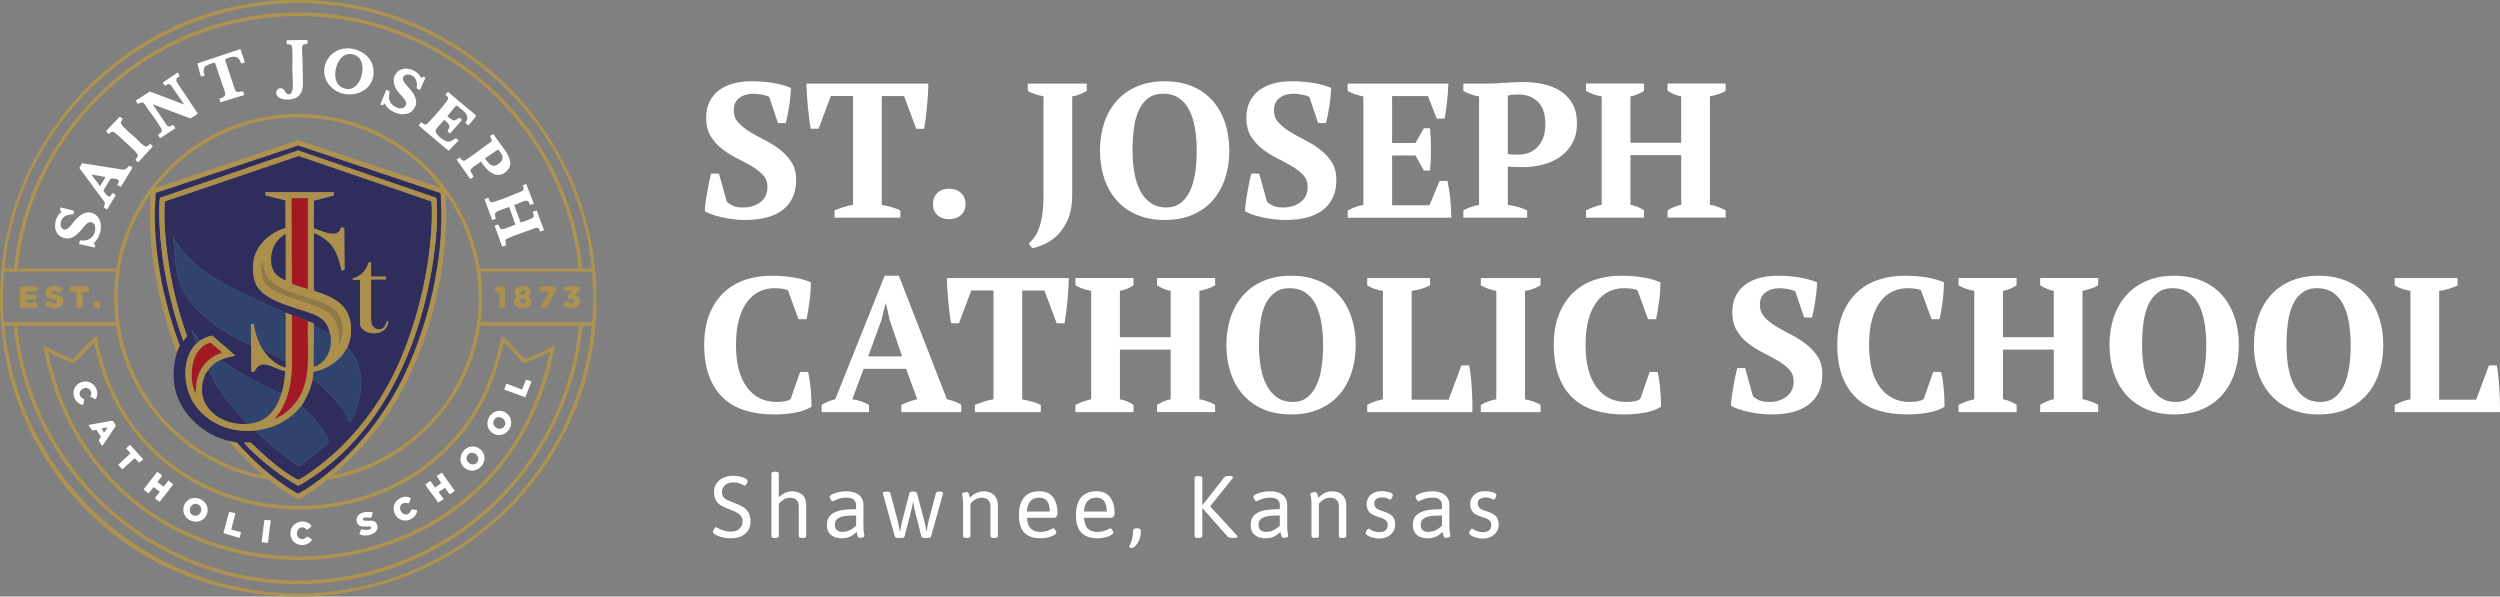 <?xml version="1.0" encoding="UTF-8"?> <svg xmlns="http://www.w3.org/2000/svg" id="Layer_2" viewBox="0 0 967.1 230.76"><rect x="0" y="0" width="967.1" height="230.76" fill="#808080" stroke="none"/><defs><style>.cls-1{fill:#2f436d;}.cls-2{fill:#ae924f;}.cls-3{fill:#ac8f4b;}.cls-4{fill:#fff;}.cls-5{fill:#2f2d5b;}.cls-6{fill:#917944;}.cls-7{fill:#a41824;}</style></defs><g id="Layer_1-2"><path class="cls-4" d="M279.05,207.76c-1.16-.32-2.03-.7-2.62-1.16-.43-.32-.65-.6-.65-.85,0-.27.15-.65.46-1.12s.55-.71.73-.71c.09,0,.33.11.71.34.7.39,1.46.71,2.26.99s1.76.41,2.87.41c1.31,0,2.38-.37,3.21-1.1.83-.74,1.24-1.71,1.24-2.91,0-.84-.23-1.54-.68-2.09-.45-.56-1-1-1.65-1.33-.65-.33-1.58-.73-2.8-1.21-1.32-.52-2.36-1-3.13-1.43s-1.43-1.07-1.97-1.92c-.54-.85-.82-1.97-.82-3.35,0-1.22.31-2.31.93-3.26.62-.95,1.51-1.69,2.65-2.23,1.14-.53,2.46-.8,3.96-.8.77,0,1.63.11,2.58.32.95.22,1.69.5,2.21.87.45.27.68.57.68.88,0,.25-.14.61-.42,1.09-.28.48-.5.71-.66.71-.11,0-.28-.06-.49-.17-.22-.11-.36-.19-.42-.24-1.13-.59-2.31-.88-3.54-.88-1.31,0-2.38.34-3.18,1.02-.8.68-1.21,1.62-1.21,2.82,0,.77.2,1.39.59,1.87s.85.83,1.36,1.07c.51.24,1.4.61,2.67,1.1,1.36.52,2.47,1.03,3.33,1.51.86.49,1.59,1.19,2.19,2.11s.9,2.09.9,3.52c0,2.04-.68,3.65-2.04,4.83-1.36,1.18-3.2,1.77-5.51,1.77-1.36,0-2.62-.16-3.77-.48Z"></path><path class="cls-4" d="M298.4,207.35v-24.14c0-.5.45-.75,1.36-.75h.14c.91,0,1.36.25,1.36.75v9.18c.68-.68,1.47-1.24,2.36-1.68.9-.44,1.84-.66,2.84-.66,1.43,0,2.69.4,3.77,1.21s1.63,2.24,1.63,4.3v11.8c0,.5-.45.75-1.36.75h-.14c-.91,0-1.36-.25-1.36-.75v-11.53c0-1.02-.29-1.82-.88-2.41-.59-.59-1.45-.88-2.58-.88-.75,0-1.44.18-2.07.53-.63.35-1.16.74-1.58,1.16-.42.42-.63.65-.63.7v12.44c0,.5-.45.75-1.36.75h-.14c-.91,0-1.36-.25-1.36-.75Z"></path><path class="cls-4" d="M321.48,206.94c-1.07-.86-1.6-2.13-1.6-3.81,0-1.79.54-3.13,1.61-4.03,1.08-.9,2.4-1.47,3.96-1.73,1.56-.26,3.47-.4,5.71-.42v-1.6c0-.84-.29-1.52-.88-2.06-.59-.53-1.54-.8-2.86-.8-1,0-1.87.12-2.62.36-.75.24-1.37.48-1.87.71-.5.24-.77.36-.82.36-.23,0-.48-.23-.77-.68-.28-.45-.42-.79-.42-1.02,0-.29.3-.61.9-.95.6-.34,1.4-.63,2.4-.87,1-.24,2.03-.36,3.09-.36,2.11,0,3.75.47,4.93,1.41,1.18.94,1.77,2.25,1.77,3.93v7.62c0,1.5.07,2.57.2,3.21s.2,1,.2,1.07c0,.27-.22.47-.65.6s-.83.19-1.19.19c-.32,0-.55-.18-.7-.53-.15-.35-.26-.72-.34-1.1-.08-.39-.13-.63-.15-.75-1.54,1.7-3.45,2.55-5.71,2.55-1.75,0-3.15-.43-4.22-1.29ZM328.71,205.14c.8-.41,1.63-.99,2.47-1.73v-4.01c-1.7.02-3.09.09-4.17.2-1.08.11-2.02.43-2.84.95-.82.52-1.22,1.33-1.22,2.41,0,.91.24,1.6.73,2.07.49.48,1.21.71,2.16.71,1.11,0,2.07-.2,2.87-.61Z"></path><path class="cls-4" d="M346.17,207.56l-4.49-16.12c-.11-.34-.17-.57-.17-.68,0-.39.52-.58,1.56-.58.82,0,1.27.18,1.36.54l2.86,10.88c.07.2.15.55.24,1.04.09.49.16.86.2,1.1l.34,1.77h.14c.36-2.02.62-3.33.78-3.94l2.82-10.81c.09-.39.53-.58,1.33-.58h.24c.79,0,1.23.19,1.33.58l2.86,10.81c.25,1,.44,1.86.56,2.6.12.74.21,1.21.25,1.41h.07l.24-1.43c.25-1.29.42-2.13.51-2.52l2.86-10.91c.09-.36.55-.54,1.39-.54.91,0,1.36.19,1.36.58,0,.11-.03.27-.1.48l-4.56,16.32c-.09.36-.54.54-1.36.54h-1.02c-.79,0-1.24-.18-1.33-.54l-2.72-10.78c-.09-.29-.2-.9-.34-1.8l-.14-.88h-.07l-.14.82c-.14.93-.25,1.54-.34,1.84l-2.79,10.81c-.09.36-.54.54-1.36.54h-1.02c-.82,0-1.27-.18-1.36-.54Z"></path><path class="cls-4" d="M372.55,207.35v-11.93c0-1.5-.07-2.57-.2-3.21-.14-.65-.2-1-.2-1.07,0-.27.21-.47.65-.6.43-.12.83-.19,1.19-.19.32,0,.55.17.7.49.15.33.26.67.34,1.04.08.36.13.6.15.71.73-.79,1.55-1.42,2.48-1.87.93-.45,1.87-.68,2.82-.68,1.72,0,3.08.49,4.06,1.46s1.48,2.32,1.48,4.05v11.8c0,.5-.45.75-1.36.75h-.14c-.91,0-1.36-.25-1.36-.75v-11.53c0-1.04-.3-1.85-.9-2.43-.6-.58-1.46-.87-2.57-.87-.77,0-1.54.22-2.29.65-.76.43-1.42,1.01-1.99,1.73v12.44c0,.5-.45.75-1.36.75h-.14c-.91,0-1.36-.25-1.36-.75Z"></path><path class="cls-4" d="M396.21,206.03c-1.36-1.47-2.04-3.73-2.04-6.77s.67-5.3,2.01-6.87,3.31-2.35,5.92-2.35c2.31,0,4.06.75,5.24,2.26,1.18,1.51,1.77,3.71,1.77,6.61,0,.2-.14.49-.41.85-.27.36-.51.54-.71.54h-10.74c.14,1.88.62,3.26,1.46,4.15.84.88,2.1,1.33,3.77,1.33.95,0,1.77-.12,2.46-.36.69-.24,1.26-.48,1.72-.71.45-.24.71-.36.78-.36.23,0,.48.23.77.68.28.45.42.79.42,1.02,0,.27-.28.58-.85.94-.57.35-1.32.65-2.26.88-.94.24-1.94.36-3.01.36-2.83,0-4.93-.74-6.29-2.21ZM406.08,197.87c0-3.58-1.36-5.37-4.08-5.37-2.92,0-4.51,1.79-4.76,5.37h8.84Z"></path><path class="cls-4" d="M418.28,206.03c-1.36-1.47-2.04-3.73-2.04-6.77s.67-5.3,2.01-6.87,3.31-2.35,5.92-2.35c2.31,0,4.06.75,5.24,2.26,1.18,1.51,1.77,3.71,1.77,6.61,0,.2-.14.49-.41.85-.27.36-.51.54-.71.54h-10.74c.14,1.88.62,3.26,1.46,4.15.84.88,2.1,1.33,3.77,1.33.95,0,1.77-.12,2.46-.36.69-.24,1.26-.48,1.72-.71.45-.24.71-.36.78-.36.23,0,.48.23.77.68.28.45.42.79.42,1.02,0,.27-.28.58-.85.94-.57.35-1.32.65-2.26.88-.94.24-1.94.36-3.01.36-2.83,0-4.93-.74-6.29-2.21ZM428.14,197.87c0-3.58-1.36-5.37-4.08-5.37-2.92,0-4.51,1.79-4.76,5.37h8.84Z"></path><path class="cls-4" d="M437.15,211.86c-.2-.08-.31-.21-.31-.39,0-.14.1-.41.31-.82.77-1.54,1.16-3.28,1.16-5.2,0-.34.11-.61.34-.8.23-.19.57-.29,1.02-.29h.31c.43,0,.76.08,1,.25.24.17.36.4.36.7,0,1.27-.2,2.41-.61,3.42-.41,1.01-.89,1.8-1.45,2.38-.56.58-1.04.87-1.45.87-.25,0-.48-.04-.68-.12Z"></path><path class="cls-4" d="M462.11,207.35v-22.44c0-.5.45-.75,1.36-.75h.27c.91,0,1.36.25,1.36.75v10.4h.14l8.36-10.68c.25-.32.86-.48,1.84-.48h.34c.39,0,.68.04.88.12.2.08.31.19.31.32,0,.2-.11.43-.34.68l-8.5,10.61,10.3,11.19c.2.23.31.41.31.54,0,.18-.11.31-.34.37-.23.07-.61.1-1.16.1h-.41c-.5,0-.89-.02-1.17-.07-.28-.04-.52-.17-.7-.37l-9.72-10.95h-.14v10.64c0,.5-.45.75-1.36.75h-.27c-.91,0-1.36-.25-1.36-.75Z"></path><path class="cls-4" d="M485.4,206.94c-1.07-.86-1.6-2.13-1.6-3.81,0-1.79.54-3.13,1.62-4.03,1.08-.9,2.4-1.47,3.96-1.73,1.56-.26,3.47-.4,5.71-.42v-1.6c0-.84-.29-1.52-.88-2.06-.59-.53-1.54-.8-2.86-.8-1,0-1.87.12-2.62.36-.75.24-1.37.48-1.87.71-.5.24-.77.36-.82.36-.23,0-.48-.23-.76-.68-.28-.45-.42-.79-.42-1.02,0-.29.3-.61.9-.95.6-.34,1.4-.63,2.4-.87,1-.24,2.03-.36,3.09-.36,2.11,0,3.75.47,4.93,1.41,1.18.94,1.77,2.25,1.77,3.93v7.62c0,1.5.07,2.57.2,3.21.14.65.2,1,.2,1.07,0,.27-.21.47-.65.6s-.83.19-1.19.19c-.32,0-.55-.18-.7-.53-.15-.35-.26-.72-.34-1.1-.08-.39-.13-.63-.15-.75-1.54,1.7-3.45,2.55-5.71,2.55-1.75,0-3.15-.43-4.22-1.29ZM492.62,205.14c.8-.41,1.63-.99,2.46-1.73v-4.01c-1.7.02-3.09.09-4.17.2-1.08.11-2.02.43-2.84.95-.82.52-1.22,1.33-1.22,2.41,0,.91.24,1.6.73,2.07.49.48,1.21.71,2.16.71,1.11,0,2.07-.2,2.87-.61Z"></path><path class="cls-4" d="M507.33,207.35v-11.93c0-1.5-.07-2.57-.2-3.21s-.2-1-.2-1.07c0-.27.21-.47.65-.6.43-.12.83-.19,1.19-.19.32,0,.55.17.7.49.15.33.26.67.34,1.04.08.36.13.6.15.71.72-.79,1.55-1.42,2.48-1.87.93-.45,1.87-.68,2.82-.68,1.72,0,3.08.49,4.06,1.46.99.97,1.48,2.32,1.48,4.05v11.8c0,.5-.45.75-1.36.75h-.14c-.91,0-1.36-.25-1.36-.75v-11.53c0-1.04-.3-1.85-.9-2.43-.6-.58-1.46-.87-2.57-.87-.77,0-1.54.22-2.29.65-.76.43-1.42,1.01-1.99,1.73v12.44c0,.5-.45.75-1.36.75h-.14c-.91,0-1.36-.25-1.36-.75Z"></path><path class="cls-4" d="M530.97,207.98c-.83-.24-1.48-.53-1.97-.87-.49-.34-.73-.65-.73-.92,0-.23.14-.57.43-1.02.28-.45.54-.68.76-.68.04,0,.26.12.65.37.39.25.87.48,1.45.68s1.22.31,1.92.31c2.22,0,3.33-.92,3.33-2.75,0-.77-.25-1.38-.75-1.84-.5-.45-1.38-.86-2.65-1.22-1.79-.52-3.03-1.17-3.71-1.95-.68-.78-1.02-1.83-1.02-3.15,0-.95.24-1.8.73-2.55.49-.75,1.16-1.33,2.01-1.75.85-.42,1.82-.63,2.91-.63,1.16,0,2.19.15,3.11.44.92.29,1.38.63,1.38,1.02,0,.29-.13.67-.39,1.14-.26.46-.49.7-.7.7-.07-.02-.37-.18-.9-.46-.53-.28-1.26-.42-2.19-.42-.86,0-1.58.19-2.16.58-.58.39-.87.91-.87,1.56,0,.77.2,1.38.61,1.84.41.45,1.09.83,2.04,1.12,1.45.45,2.56.9,3.31,1.34.76.44,1.3.99,1.63,1.63.33.65.49,1.49.49,2.53s-.27,1.9-.8,2.7c-.53.8-1.26,1.44-2.18,1.9s-1.93.7-3.04.7c-.97,0-1.88-.12-2.7-.36Z"></path><path class="cls-4" d="M548.13,206.94c-1.07-.86-1.6-2.13-1.6-3.81,0-1.79.54-3.13,1.62-4.03,1.08-.9,2.4-1.47,3.96-1.73,1.56-.26,3.47-.4,5.71-.42v-1.6c0-.84-.29-1.52-.88-2.06-.59-.53-1.54-.8-2.86-.8-1,0-1.87.12-2.62.36-.75.24-1.37.48-1.87.71-.5.24-.77.36-.82.36-.23,0-.48-.23-.76-.68-.28-.45-.42-.79-.42-1.02,0-.29.3-.61.9-.95.6-.34,1.4-.63,2.4-.87,1-.24,2.03-.36,3.09-.36,2.11,0,3.75.47,4.93,1.41,1.18.94,1.77,2.25,1.77,3.93v7.62c0,1.5.07,2.57.2,3.21.14.65.2,1,.2,1.07,0,.27-.21.47-.65.6s-.83.19-1.19.19c-.32,0-.55-.18-.7-.53-.15-.35-.26-.72-.34-1.1-.08-.39-.13-.63-.15-.75-1.54,1.7-3.45,2.55-5.71,2.55-1.75,0-3.15-.43-4.22-1.29ZM555.35,205.14c.8-.41,1.63-.99,2.46-1.73v-4.01c-1.7.02-3.09.09-4.17.2-1.08.11-2.02.43-2.84.95-.82.52-1.22,1.33-1.22,2.41,0,.91.24,1.6.73,2.07.49.48,1.21.71,2.16.71,1.11,0,2.07-.2,2.87-.61Z"></path><path class="cls-4" d="M571.02,207.98c-.83-.24-1.48-.53-1.97-.87-.49-.34-.73-.65-.73-.92,0-.23.14-.57.43-1.02.28-.45.54-.68.76-.68.04,0,.26.12.65.37.39.25.87.48,1.45.68s1.22.31,1.92.31c2.22,0,3.33-.92,3.33-2.75,0-.77-.25-1.38-.75-1.84-.5-.45-1.38-.86-2.65-1.22-1.79-.52-3.03-1.17-3.71-1.95-.68-.78-1.02-1.83-1.02-3.15,0-.95.24-1.8.73-2.55.49-.75,1.16-1.33,2.01-1.75.85-.42,1.82-.63,2.91-.63,1.16,0,2.19.15,3.11.44.92.29,1.38.63,1.38,1.02,0,.29-.13.67-.39,1.14-.26.46-.49.7-.7.7-.07-.02-.37-.18-.9-.46-.53-.28-1.26-.42-2.19-.42-.86,0-1.58.19-2.16.58-.58.39-.87.91-.87,1.56,0,.77.2,1.38.61,1.84.41.45,1.09.83,2.04,1.12,1.45.45,2.56.9,3.31,1.34.76.44,1.3.99,1.63,1.63.33.65.49,1.49.49,2.53s-.27,1.9-.8,2.7c-.53.8-1.26,1.44-2.18,1.9s-1.93.7-3.04.7c-.97,0-1.88-.12-2.7-.36Z"></path><path class="cls-4" d="M281.17,78.05c.54.54,1.31,1.05,2.3,1.52.99.47,2.3.7,3.93.7,2.72,0,4.98-.7,6.78-2.11,1.8-1.41,2.71-3.37,2.71-5.89,0-1.83-.58-3.36-1.74-4.59-1.16-1.23-2.63-2.37-4.41-3.41-1.78-1.04-3.68-2.06-5.71-3.08-2.03-1.01-3.93-2.21-5.71-3.59-1.78-1.38-3.25-3.03-4.41-4.93-1.16-1.9-1.74-4.26-1.74-7.08,0-2.42.45-4.52,1.33-6.3.89-1.78,2.11-3.25,3.67-4.41,1.56-1.16,3.4-2.02,5.52-2.59,2.12-.57,4.42-.85,6.89-.85,3.01,0,5.82.21,8.41.63,2.59.42,4.93,1.07,7,1.96-.05.99-.14,2.12-.26,3.41-.12,1.29-.29,2.56-.48,3.82-.2,1.26-.41,2.45-.63,3.56-.22,1.11-.43,2.04-.63,2.78h-3.04l-3.42-10.15c-.59-.3-1.48-.57-2.64-.81-1.17-.25-2.37-.37-3.61-.37-2.08,0-3.85.54-5.28,1.63-1.44,1.09-2.16,2.67-2.16,4.74,0,1.88.59,3.47,1.78,4.78,1.19,1.31,2.68,2.51,4.46,3.59,1.78,1.09,3.73,2.16,5.83,3.22,2.11,1.06,4.05,2.29,5.83,3.67,1.78,1.38,3.27,3,4.46,4.85s1.78,4.14,1.78,6.85c0,4.94-1.67,8.76-5,11.45-3.33,2.69-8.24,4.04-14.71,4.04-1.58,0-3.17-.1-4.78-.3-1.61-.2-3.12-.47-4.56-.81-1.43-.35-2.71-.72-3.82-1.11-1.11-.39-1.94-.81-2.48-1.26.05-1.14.17-2.36.37-3.67.2-1.31.41-2.62.63-3.93.22-1.31.46-2.56.7-3.74.25-1.19.49-2.22.74-3.11h3.04l3.04,10.89Z"></path><path class="cls-4" d="M348.3,84.2h-25.49v-2.82c.99-.4,2.11-.8,3.37-1.22,1.26-.42,2.53-.73,3.82-.93v-42.09h-8.6l-4.74,12.67h-3.04c-.2-.99-.4-2.25-.59-3.78-.2-1.53-.37-3.11-.52-4.74s-.27-3.25-.37-4.85c-.1-1.6-.15-2.98-.15-4.11h47.13c0,1.19-.05,2.57-.15,4.15-.1,1.58-.22,3.19-.37,4.82s-.32,3.2-.52,4.71c-.2,1.51-.4,2.78-.59,3.82h-3.04l-4.74-12.67h-8.6v42.09c1.28.25,2.56.54,3.82.89,1.26.35,2.38.77,3.37,1.26v2.82Z"></path><path class="cls-4" d="M360.9,78.94c0-1.78.57-3.21,1.71-4.3,1.14-1.09,2.64-1.63,4.52-1.63s3.41.54,4.6,1.63c1.19,1.09,1.78,2.52,1.78,4.3s-.59,3.2-1.78,4.26c-1.19,1.06-2.72,1.59-4.6,1.59s-3.38-.53-4.52-1.59c-1.14-1.06-1.71-2.48-1.71-4.26Z"></path><path class="cls-4" d="M397.58,32.33h22.82v2.82c-.79.49-1.68.94-2.67,1.33-.99.4-1.98.67-2.96.81v37.94c0,4.05-.61,7.37-1.81,9.97-1.21,2.59-2.64,4.64-4.3,6.15-1.66,1.51-3.35,2.61-5.08,3.3-1.73.69-3.14,1.16-4.22,1.41l-1.41-1.93c.74-.59,1.46-1.35,2.15-2.26.69-.92,1.3-2.09,1.82-3.52.52-1.43.94-3.17,1.26-5.22.32-2.05.48-4.53.48-7.45v-38.39c-1.09-.25-2.16-.53-3.22-.85-1.06-.32-2.01-.75-2.85-1.3v-2.82Z"></path><path class="cls-4" d="M425.52,58.26c0-3.85.54-7.42,1.63-10.71,1.09-3.29,2.69-6.12,4.82-8.52,2.12-2.4,4.74-4.26,7.86-5.59,3.11-1.33,6.69-2,10.74-2s7.63.67,10.75,2c3.11,1.33,5.72,3.2,7.82,5.59,2.1,2.4,3.69,5.24,4.78,8.52,1.09,3.29,1.63,6.85,1.63,10.71s-.54,7.42-1.63,10.71c-1.09,3.29-2.68,6.13-4.78,8.52-2.1,2.4-4.71,4.26-7.82,5.6-3.11,1.33-6.7,2-10.75,2s-7.63-.67-10.74-2c-3.11-1.33-5.73-3.2-7.86-5.6-2.12-2.4-3.73-5.24-4.82-8.52-1.09-3.29-1.63-6.85-1.63-10.71ZM438.11,58.26c0,3.16.25,6.09.74,8.78.49,2.69,1.27,5.01,2.33,6.97,1.06,1.95,2.42,3.48,4.08,4.59,1.65,1.11,3.64,1.67,5.97,1.67,2.12,0,3.93-.56,5.41-1.67,1.48-1.11,2.69-2.64,3.63-4.59.94-1.95,1.62-4.27,2.04-6.97.42-2.69.63-5.62.63-8.78s-.24-6.09-.7-8.78c-.47-2.69-1.21-5.01-2.22-6.97-1.01-1.95-2.35-3.48-4-4.59-1.66-1.11-3.67-1.67-6.04-1.67s-4.18.56-5.71,1.67c-1.53,1.11-2.75,2.64-3.67,4.59-.91,1.95-1.56,4.27-1.93,6.97-.37,2.69-.56,5.62-.56,8.78Z"></path><path class="cls-4" d="M490.14,78.05c.54.54,1.31,1.05,2.3,1.52.99.47,2.3.7,3.93.7,2.72,0,4.98-.7,6.78-2.11,1.8-1.41,2.71-3.37,2.71-5.89,0-1.83-.58-3.36-1.74-4.59-1.16-1.23-2.63-2.37-4.41-3.41-1.78-1.04-3.68-2.06-5.71-3.08-2.03-1.01-3.93-2.21-5.71-3.59-1.78-1.38-3.25-3.03-4.41-4.93-1.16-1.9-1.74-4.26-1.74-7.08,0-2.42.45-4.52,1.33-6.3s2.11-3.25,3.67-4.41c1.56-1.16,3.4-2.02,5.52-2.59,2.12-.57,4.42-.85,6.89-.85,3.01,0,5.82.21,8.41.63,2.59.42,4.93,1.07,7,1.96-.05.99-.14,2.12-.26,3.41-.12,1.29-.29,2.56-.48,3.82-.2,1.26-.41,2.45-.63,3.56-.22,1.11-.43,2.04-.63,2.78h-3.04l-3.42-10.15c-.6-.3-1.48-.57-2.64-.81-1.17-.25-2.37-.37-3.61-.37-2.08,0-3.85.54-5.28,1.63-1.44,1.09-2.16,2.67-2.16,4.74,0,1.88.59,3.47,1.78,4.78,1.19,1.31,2.68,2.51,4.46,3.59,1.79,1.09,3.73,2.16,5.84,3.22,2.11,1.06,4.05,2.29,5.83,3.67,1.79,1.38,3.27,3,4.46,4.85s1.78,4.14,1.78,6.85c0,4.94-1.67,8.76-5,11.45-3.33,2.69-8.24,4.04-14.71,4.04-1.58,0-3.17-.1-4.78-.3-1.61-.2-3.12-.47-4.56-.81-1.43-.35-2.7-.72-3.82-1.11-1.11-.39-1.94-.81-2.48-1.26.05-1.14.17-2.36.37-3.67.2-1.31.41-2.62.63-3.93.22-1.31.46-2.56.7-3.74.25-1.19.49-2.22.74-3.11h3.04l3.04,10.89Z"></path><path class="cls-4" d="M560.31,32.33c-.1,2.22-.27,4.52-.52,6.89-.25,2.37-.57,4.59-.96,6.67h-3.04l-3.41-8.74h-13.86v18.16h9.04l3.26-5.71h2.37c.25,2.42.37,5.11.37,8.08s-.12,5.73-.37,8.3h-2.37l-3.26-5.85h-9.04v19.27h14.45l3.93-9.41h3.04c.2.94.39,2,.59,3.19.2,1.19.36,2.41.48,3.67.12,1.26.22,2.53.3,3.82.07,1.29.11,2.47.11,3.56h-40.09v-2.82c.84-.44,1.78-.86,2.82-1.26,1.04-.4,2.12-.69,3.26-.89v-41.94c-.99-.2-2.04-.48-3.15-.85-1.11-.37-2.09-.8-2.93-1.3v-2.82h38.98Z"></path><path class="cls-4" d="M583.28,79.23c1.33.2,2.65.48,3.96.85,1.31.37,2.48.8,3.52,1.3v2.82h-24.68v-2.82c.94-.54,1.94-.99,3-1.33,1.06-.34,2.09-.62,3.08-.81v-41.94c-1.14-.2-2.22-.48-3.26-.85-1.04-.37-1.98-.8-2.82-1.3v-2.82h9.34c1.98,0,4.24-.1,6.78-.3,2.54-.2,4.88-.3,7-.3,2.62,0,5.17.26,7.67.78,2.49.52,4.72,1.4,6.67,2.63,1.95,1.24,3.52,2.88,4.71,4.93,1.19,2.05,1.78,4.61,1.78,7.67s-.58,5.44-1.74,7.56c-1.16,2.12-2.71,3.88-4.63,5.26-1.93,1.38-4.15,2.41-6.67,3.08-2.52.67-5.11,1-7.78,1h-1.19c-.54,0-1.12-.01-1.74-.04-.62-.02-1.21-.05-1.78-.07-.57-.02-.98-.06-1.22-.11v14.82ZM587.28,36.55c-.99,0-1.77.04-2.33.11-.57.07-1.12.19-1.67.33v22.53c.44.15,1.11.23,2,.26.89.03,1.61.04,2.15.04,1.33,0,2.62-.22,3.85-.67,1.23-.44,2.33-1.14,3.3-2.08.96-.94,1.74-2.15,2.33-3.63s.89-3.26.89-5.34c0-3.95-.96-6.87-2.89-8.74-1.93-1.88-4.47-2.82-7.63-2.82Z"></path><path class="cls-4" d="M635.97,84.2h-22.45v-2.82c.84-.44,1.81-.86,2.93-1.26,1.11-.4,2.16-.69,3.15-.89v-41.94c-1.19-.2-2.32-.49-3.41-.89-1.09-.39-1.98-.81-2.67-1.26v-2.82h22.45v2.82c-.74.49-1.57.94-2.48,1.33-.92.4-1.84.67-2.78.81v17.93h19.64v-17.93c-1.09-.2-2.06-.49-2.93-.89-.87-.39-1.64-.81-2.33-1.26v-2.82h22.45v2.82c-.84.54-1.8.99-2.89,1.33-1.09.35-2.15.62-3.19.81v41.94c1.14.2,2.24.49,3.3.89,1.06.4,1.99.81,2.78,1.26v2.82h-22.45v-2.82c.74-.44,1.56-.86,2.45-1.26.89-.4,1.83-.69,2.82-.89v-19.19h-19.64v19.19c.99.2,1.9.47,2.74.81.84.35,1.68.79,2.52,1.33v2.82Z"></path><path class="cls-4" d="M309.55,143.87h3.04c.2.79.38,1.74.56,2.85.17,1.11.32,2.3.44,3.56s.21,2.51.26,3.74c.05,1.24.07,2.35.07,3.33-1.73,1.09-3.89,1.85-6.48,2.3-2.59.44-5.25.67-7.97.67-4.1,0-7.82-.51-11.15-1.52-3.33-1.01-6.18-2.62-8.52-4.82-2.35-2.2-4.16-4.99-5.45-8.37-1.29-3.38-1.93-7.45-1.93-12.19s.7-8.73,2.11-12.12c1.41-3.38,3.3-6.16,5.67-8.34,2.37-2.17,5.12-3.77,8.26-4.78,3.14-1.01,6.43-1.52,9.89-1.52,3.26,0,6.21.24,8.86.7,2.64.47,4.8,1.1,6.48,1.89,0,.79-.04,1.8-.11,3.04-.07,1.24-.2,2.53-.37,3.89-.17,1.36-.37,2.69-.59,4-.22,1.31-.43,2.41-.63,3.3h-3.11l-4.08-11.19c-.44-.25-1.16-.44-2.15-.59-.99-.15-2-.22-3.04-.22-2.03,0-3.93.41-5.71,1.22-1.78.81-3.36,2.11-4.74,3.89-1.38,1.78-2.47,4.06-3.26,6.85-.79,2.79-1.19,6.14-1.19,10.04,0,7.06,1.41,12.5,4.22,16.3,2.82,3.8,6.64,5.71,11.49,5.71,1.38,0,2.56-.11,3.52-.33.96-.22,1.62-.53,1.96-.93l3.63-10.37Z"></path><path class="cls-4" d="M336.15,159.43h-18.3v-2.82c.79-.49,1.64-.93,2.56-1.3.91-.37,1.82-.65,2.7-.85l19.12-47.8h5.48l18.6,47.8c.99.2,1.97.48,2.96.85.99.37,1.85.8,2.59,1.3v2.82h-23.19v-2.82c.94-.44,1.95-.86,3.04-1.26,1.09-.4,2.12-.69,3.11-.89l-4.3-11.78h-16.45l-4.37,11.78c2.27.3,4.42,1.01,6.45,2.15v2.82ZM335.85,137.87h13.12l-4.82-14.15-1.41-6.37h-.15l-1.63,6.52-5.11,14.01Z"></path><path class="cls-4" d="M402.62,159.43h-25.49v-2.82c.99-.4,2.11-.8,3.37-1.22,1.26-.42,2.53-.73,3.82-.93v-42.09h-8.6l-4.74,12.67h-3.04c-.2-.99-.4-2.25-.59-3.78-.2-1.53-.37-3.11-.52-4.74s-.27-3.25-.37-4.85c-.1-1.6-.15-2.98-.15-4.11h47.13c0,1.19-.05,2.57-.15,4.15-.1,1.58-.22,3.19-.37,4.82-.15,1.63-.32,3.2-.52,4.71-.2,1.51-.4,2.78-.59,3.82h-3.04l-4.74-12.67h-8.6v42.09c1.28.25,2.56.54,3.82.89,1.26.35,2.38.77,3.37,1.26v2.82Z"></path><path class="cls-4" d="M438.48,159.43h-22.45v-2.82c.84-.44,1.82-.86,2.93-1.26,1.11-.4,2.16-.69,3.15-.89v-41.94c-1.19-.2-2.32-.49-3.41-.89-1.09-.39-1.98-.81-2.67-1.26v-2.82h22.45v2.82c-.74.49-1.57.94-2.48,1.33-.92.4-1.84.67-2.78.81v17.93h19.64v-17.93c-1.09-.2-2.06-.49-2.93-.89-.86-.39-1.64-.81-2.33-1.26v-2.82h22.45v2.82c-.84.54-1.8.99-2.89,1.33-1.09.35-2.15.62-3.19.81v41.94c1.14.2,2.23.49,3.3.89,1.06.4,1.99.81,2.78,1.26v2.82h-22.45v-2.82c.74-.44,1.56-.86,2.45-1.26.89-.4,1.83-.69,2.82-.89v-19.19h-19.64v19.19c.99.2,1.9.47,2.74.81.84.35,1.68.79,2.52,1.33v2.82Z"></path><path class="cls-4" d="M474.42,133.49c0-3.85.54-7.42,1.63-10.71,1.09-3.29,2.69-6.12,4.82-8.52,2.12-2.4,4.74-4.26,7.85-5.59,3.11-1.33,6.69-2,10.75-2s7.63.67,10.74,2c3.11,1.33,5.72,3.2,7.82,5.59,2.1,2.4,3.69,5.24,4.78,8.52,1.09,3.29,1.63,6.85,1.63,10.71s-.54,7.42-1.63,10.71c-1.09,3.29-2.68,6.13-4.78,8.52-2.1,2.4-4.71,4.26-7.82,5.6-3.11,1.33-6.69,2-10.74,2s-7.63-.67-10.75-2c-3.11-1.33-5.73-3.2-7.85-5.6-2.12-2.4-3.73-5.24-4.82-8.52-1.09-3.29-1.63-6.85-1.63-10.71ZM487.02,133.49c0,3.16.25,6.09.74,8.78.49,2.69,1.27,5.01,2.33,6.97,1.06,1.95,2.42,3.48,4.08,4.59,1.65,1.11,3.64,1.67,5.96,1.67,2.12,0,3.93-.56,5.41-1.67,1.48-1.11,2.69-2.64,3.63-4.59.94-1.95,1.62-4.27,2.04-6.97.42-2.69.63-5.62.63-8.78s-.24-6.09-.7-8.78c-.47-2.69-1.21-5.01-2.22-6.97-1.01-1.95-2.35-3.48-4-4.59-1.66-1.11-3.67-1.67-6.04-1.67s-4.17.56-5.71,1.67c-1.53,1.11-2.75,2.64-3.67,4.59-.92,1.95-1.56,4.27-1.93,6.97-.37,2.69-.55,5.62-.55,8.78Z"></path><path class="cls-4" d="M528.89,107.56h24.31v2.82c-1.04.54-2.19,1-3.45,1.37s-2.48.63-3.67.78v42.09h14.3l4.96-13.26h3.04c.2,1.14.38,2.47.56,4,.17,1.53.31,3.14.41,4.82.1,1.68.17,3.33.22,4.96.05,1.63.05,3.06,0,4.3h-40.68v-2.82c1.14-.59,2.21-1.06,3.22-1.41,1.01-.34,1.96-.59,2.85-.74v-41.94c-2.42-.39-4.45-1.11-6.08-2.15v-2.82Z"></path><path class="cls-4" d="M595.95,159.43h-23.12v-2.82c1.97-1.09,3.98-1.8,6-2.15v-41.94c-.99-.15-2.03-.42-3.11-.81-1.09-.4-2.05-.84-2.89-1.33v-2.82h23.12v2.82c-.89.54-1.87,1-2.93,1.37-1.06.37-2.09.63-3.08.78v41.94c.99.2,2.01.47,3.08.81,1.06.35,2.04.79,2.93,1.33v2.82Z"></path><path class="cls-4" d="M638.19,143.87h3.04c.2.79.38,1.74.56,2.85.17,1.11.32,2.3.44,3.56.12,1.26.21,2.51.26,3.74.05,1.24.07,2.35.07,3.33-1.73,1.09-3.89,1.85-6.48,2.3-2.59.44-5.25.67-7.96.67-4.1,0-7.82-.51-11.15-1.52s-6.18-2.62-8.52-4.82c-2.35-2.2-4.16-4.99-5.45-8.37-1.29-3.38-1.93-7.45-1.93-12.19s.71-8.73,2.11-12.12c1.41-3.38,3.3-6.16,5.67-8.34,2.37-2.17,5.12-3.77,8.26-4.78,3.14-1.01,6.43-1.52,9.89-1.52,3.26,0,6.21.24,8.86.7,2.64.47,4.8,1.1,6.48,1.89,0,.79-.04,1.8-.11,3.04-.07,1.24-.2,2.53-.37,3.89-.17,1.36-.37,2.69-.59,4-.22,1.31-.43,2.41-.63,3.3h-3.11l-4.08-11.19c-.44-.25-1.16-.44-2.15-.59-.99-.15-2-.22-3.04-.22-2.03,0-3.93.41-5.71,1.22-1.78.81-3.36,2.11-4.74,3.89-1.38,1.78-2.47,4.06-3.26,6.85-.79,2.79-1.19,6.14-1.19,10.04,0,7.06,1.41,12.5,4.22,16.3,2.82,3.8,6.64,5.71,11.49,5.71,1.38,0,2.56-.11,3.52-.33.96-.22,1.62-.53,1.96-.93l3.63-10.37Z"></path><path class="cls-4" d="M678.13,153.28c.54.54,1.31,1.05,2.3,1.52.99.47,2.3.7,3.93.7,2.72,0,4.98-.7,6.78-2.11,1.8-1.41,2.71-3.37,2.71-5.89,0-1.83-.58-3.36-1.74-4.59-1.16-1.23-2.63-2.37-4.41-3.41-1.78-1.04-3.68-2.06-5.71-3.08-2.03-1.01-3.93-2.21-5.71-3.59-1.78-1.38-3.25-3.03-4.41-4.93-1.16-1.9-1.74-4.26-1.74-7.08,0-2.42.44-4.52,1.33-6.3s2.11-3.25,3.67-4.41c1.56-1.16,3.4-2.02,5.52-2.59,2.12-.57,4.42-.85,6.89-.85,3.01,0,5.82.21,8.41.63,2.59.42,4.93,1.07,7,1.96-.05.99-.14,2.12-.26,3.41-.12,1.29-.29,2.56-.48,3.82s-.41,2.45-.63,3.56c-.22,1.11-.43,2.04-.63,2.78h-3.04l-3.42-10.15c-.59-.3-1.48-.57-2.64-.81-1.17-.25-2.37-.37-3.61-.37-2.08,0-3.85.54-5.29,1.63-1.44,1.09-2.16,2.67-2.16,4.74,0,1.88.59,3.47,1.78,4.78,1.19,1.31,2.68,2.51,4.46,3.59,1.78,1.09,3.73,2.16,5.83,3.22,2.1,1.06,4.05,2.29,5.83,3.67,1.78,1.38,3.27,3,4.46,4.85,1.19,1.85,1.79,4.14,1.79,6.85,0,4.94-1.67,8.76-5,11.45-3.33,2.69-8.24,4.04-14.71,4.04-1.58,0-3.17-.1-4.78-.3-1.61-.2-3.12-.47-4.56-.81-1.43-.35-2.71-.72-3.82-1.11-1.11-.39-1.94-.81-2.48-1.26.05-1.14.17-2.36.37-3.67.2-1.31.41-2.62.63-3.93.22-1.31.46-2.56.71-3.74.25-1.19.49-2.22.74-3.11h3.04l3.04,10.89Z"></path><path class="cls-4" d="M747.86,143.87h3.04c.2.79.38,1.74.56,2.85.17,1.11.32,2.3.44,3.56.12,1.26.21,2.51.26,3.74.05,1.24.07,2.35.07,3.33-1.73,1.09-3.89,1.85-6.48,2.3-2.59.44-5.25.67-7.96.67-4.1,0-7.82-.51-11.15-1.52s-6.18-2.62-8.52-4.82c-2.35-2.2-4.16-4.99-5.45-8.37-1.29-3.38-1.93-7.45-1.93-12.19s.71-8.73,2.11-12.12c1.41-3.38,3.3-6.16,5.67-8.34,2.37-2.17,5.12-3.77,8.26-4.78,3.14-1.01,6.43-1.52,9.89-1.52,3.26,0,6.21.24,8.86.7,2.64.47,4.8,1.1,6.48,1.89,0,.79-.04,1.8-.11,3.04-.07,1.24-.2,2.53-.37,3.89-.17,1.36-.37,2.69-.59,4-.22,1.31-.43,2.41-.63,3.3h-3.11l-4.08-11.19c-.44-.25-1.16-.44-2.15-.59-.99-.15-2-.22-3.04-.22-2.03,0-3.93.41-5.71,1.22-1.78.81-3.36,2.11-4.74,3.89-1.38,1.78-2.47,4.06-3.26,6.85-.79,2.79-1.19,6.14-1.19,10.04,0,7.06,1.41,12.5,4.22,16.3,2.82,3.8,6.64,5.71,11.49,5.71,1.38,0,2.56-.11,3.52-.33.96-.22,1.62-.53,1.96-.93l3.63-10.37Z"></path><path class="cls-4" d="M780.1,159.43h-22.45v-2.82c.84-.44,1.82-.86,2.93-1.26,1.11-.4,2.16-.69,3.15-.89v-41.94c-1.19-.2-2.32-.49-3.41-.89-1.09-.39-1.98-.81-2.67-1.26v-2.82h22.45v2.82c-.74.49-1.57.94-2.48,1.33-.92.4-1.84.67-2.78.81v17.93h19.64v-17.93c-1.09-.2-2.06-.49-2.93-.89-.86-.39-1.64-.81-2.33-1.26v-2.82h22.45v2.82c-.84.54-1.8.99-2.89,1.33-1.09.35-2.15.62-3.19.81v41.94c1.14.2,2.24.49,3.3.89,1.06.4,1.99.81,2.78,1.26v2.82h-22.45v-2.82c.74-.44,1.56-.86,2.45-1.26.89-.4,1.83-.69,2.82-.89v-19.19h-19.64v19.19c.99.2,1.9.47,2.74.81.84.35,1.68.79,2.52,1.33v2.82Z"></path><path class="cls-4" d="M816.04,133.49c0-3.85.54-7.42,1.63-10.71,1.09-3.29,2.69-6.12,4.82-8.52,2.12-2.4,4.74-4.26,7.85-5.59s6.69-2,10.75-2,7.63.67,10.75,2,5.72,3.2,7.82,5.59c2.1,2.4,3.69,5.24,4.78,8.52,1.09,3.29,1.63,6.85,1.63,10.71s-.54,7.42-1.63,10.71c-1.09,3.29-2.68,6.13-4.78,8.52-2.1,2.4-4.71,4.26-7.82,5.6-3.11,1.33-6.69,2-10.75,2s-7.63-.67-10.75-2c-3.11-1.33-5.73-3.2-7.85-5.6-2.12-2.4-3.73-5.24-4.82-8.52-1.09-3.29-1.63-6.85-1.63-10.71ZM828.64,133.49c0,3.16.25,6.09.74,8.78.49,2.69,1.27,5.01,2.33,6.97,1.06,1.95,2.42,3.48,4.08,4.59,1.65,1.11,3.64,1.67,5.97,1.67,2.12,0,3.93-.56,5.41-1.67,1.48-1.11,2.69-2.64,3.63-4.59.94-1.95,1.62-4.27,2.04-6.97.42-2.69.63-5.62.63-8.78s-.23-6.09-.7-8.78c-.47-2.69-1.21-5.01-2.22-6.97-1.01-1.95-2.35-3.48-4-4.59-1.66-1.11-3.67-1.67-6.04-1.67s-4.17.56-5.71,1.67c-1.53,1.11-2.75,2.64-3.67,4.59-.92,1.95-1.56,4.27-1.93,6.97-.37,2.69-.56,5.62-.56,8.78Z"></path><path class="cls-4" d="M871.91,133.49c0-3.85.54-7.42,1.63-10.71,1.09-3.29,2.69-6.12,4.82-8.52,2.12-2.4,4.74-4.26,7.86-5.59,3.11-1.33,6.69-2,10.74-2s7.63.67,10.75,2c3.11,1.33,5.72,3.2,7.82,5.59,2.1,2.4,3.69,5.24,4.78,8.52,1.09,3.29,1.63,6.85,1.63,10.71s-.54,7.42-1.63,10.71c-1.09,3.29-2.68,6.13-4.78,8.52-2.1,2.4-4.71,4.26-7.82,5.6-3.11,1.33-6.7,2-10.75,2s-7.63-.67-10.74-2c-3.11-1.33-5.73-3.2-7.86-5.6-2.12-2.4-3.73-5.24-4.82-8.52-1.09-3.29-1.63-6.85-1.63-10.71ZM884.51,133.49c0,3.16.25,6.09.74,8.78.49,2.69,1.27,5.01,2.33,6.97,1.06,1.95,2.42,3.48,4.08,4.59,1.65,1.11,3.64,1.67,5.97,1.67,2.12,0,3.93-.56,5.41-1.67,1.48-1.11,2.69-2.64,3.63-4.59.94-1.95,1.62-4.27,2.04-6.97.42-2.69.63-5.62.63-8.78s-.24-6.09-.7-8.78c-.47-2.69-1.21-5.01-2.22-6.97-1.01-1.95-2.35-3.48-4-4.59-1.66-1.11-3.67-1.67-6.04-1.67s-4.18.56-5.71,1.67c-1.53,1.11-2.75,2.64-3.67,4.59-.91,1.95-1.56,4.27-1.93,6.97-.37,2.69-.56,5.62-.56,8.78Z"></path><path class="cls-4" d="M926.38,107.56h24.31v2.82c-1.04.54-2.19,1-3.45,1.37s-2.48.63-3.67.78v42.09h14.3l4.96-13.26h3.04c.2,1.14.38,2.47.56,4,.17,1.53.31,3.14.41,4.82.1,1.68.17,3.33.22,4.96.05,1.63.05,3.06,0,4.3h-40.68v-2.82c1.14-.59,2.21-1.06,3.22-1.41,1.01-.34,1.96-.59,2.85-.74v-41.94c-2.42-.39-4.45-1.11-6.08-2.15v-2.82Z"></path><path class="cls-2" d="M120.59,0l6.63.55c54.58,5.48,98.19,49.7,103.08,104.33l.41,5.4c-.11,3.43.15,6.96,0,10.38-2.76,64.6-58.65,114.03-123.02,109.86S-2.39,173.29.09,110.61C2.46,51.04,50.44,2.6,110.07,0h10.52ZM228.79,103.85c.02-1.16-.15-2.32-.29-3.47C221.73,46.18,175.84,4.28,121.48,1.36,62.3-1.82,9.63,41.52,2.16,100.38c-.15,1.15-.3,2.31-.29,3.47h3.35l.18-.23C9.29,65.06,34.43,30.67,69.54,14.73c46.88-21.28,101.64-7.5,133.07,32.83,12.53,16.08,20.51,35.7,22.64,56.06l.18.23h3.35ZM223.87,103.85c-3.08-31.39-20.6-60.33-46.35-78.19C130.05-7.26,65.43,2.54,29.74,47.62c-12.71,16.06-20.92,35.75-22.96,56.22h38.25c4.74-29.49,27.98-53.21,57.35-58.58,37.98-6.94,74.27,17.4,82.5,54.86.27,1.23.47,2.48.72,3.72h38.25ZM110.99,45.54c-17.83.91-35.17,9.5-47.17,22.5-1.11,1.2-2.64,2.92-3.53,4.25-.06.09-.24.3-.15.39l55.19-18.45,55.26,18.38c-9.23-12.15-22.72-21.06-37.51-24.93-7.19-1.88-14.64-2.54-22.08-2.16ZM88.48,170.53c1.07.25,2.17.33,3.22.68,5.59,6.31,11.99,12.21,19.01,16.93.63.42,4.21,2.77,4.62,2.77,2.1-1.04,4.07-2.38,5.99-3.73,15.03-10.58,27.57-26.17,35.36-42.79,9.16-19.54,14.94-44.26,13.91-65.89-.06-1.26,0-2.57-.26-3.81l-55-18.38-54.9,18.29c-.35.23-.19,1.18-.23,1.58-.67,7.7-.17,15.94.83,23.62,1.52,11.6,4.51,23,8.56,33.93l-1.2,2.64c-6.93-18.66-11.28-38.67-10.25-58.69.05-.89.03-1.78.14-2.66l-2.24,3.29c-22.32,35.84-7.95,82.97,30.2,100.54,4.18,1.93,10.63,4.32,15.16,4.93.14.02.36.1.33-.12-.4-.16-.83-.54-1.16-.82-4.35-3.73-8.38-7.94-12.09-12.3ZM129.06,183.78c18.68-3.65,35.32-15.25,45.41-31.3,13.47-21.44,14.27-48.48,2.15-70.73-1.26-2.32-2.76-4.48-4.12-6.74-.21-.04-.15.2-.14.35,1.53,24.11-4.41,51.08-15.22,72.62-7.11,14.16-15.99,24.79-27.67,35.32-.14.13-.34.3-.41.48ZM44.9,105.08H1.8l-.21.34c-.24,4.28-.53,8.55-.41,12.85.04,1.34.2,2.75.28,4.09.05.76-.05,1.51.14,2.25h43.17c-.81-6.47-.81-13.1.14-19.54ZM229.06,105.08h-43.31c.33,1.78.44,3.6.55,5.4.22,3.58.29,7.21,0,10.79-.09,1.11-.31,2.24-.41,3.35h43.17c.33-4.09.54-8.24.42-12.37-.04-1.22-.21-2.59-.28-3.82-.06-1.11-.1-2.24-.14-3.35ZM5.28,125.98H1.73c2.76,32.75,20.46,63.03,46.95,82.1,40.12,28.87,94.42,28.61,134.24-.68,21.97-16.16,37.76-40.08,43.74-66.79,1.08-4.81,1.88-9.71,2.25-14.62h-3.55c-3.03,33.18-21.76,63.75-49.47,81.91-46.27,30.33-107.51,21.72-143.78-19.73-15.1-17.25-24.69-39.24-26.84-62.17ZM224,125.98h-38.18l-.18.23c-4.29,30.1-29.06,54.8-59.04,59.42-2.17,1.72-4.39,3.4-6.71,4.9-.72.46-3.97,2.55-4.57,2.55-.64,0-4.21-2.32-4.98-2.82-2.18-1.43-4.26-3.01-6.3-4.63-29.98-4.62-54.74-29.33-59.04-59.42l-.18-.23H6.65c2.92,30.96,19.49,59.53,44.49,77.72,45.82,33.35,109.28,26.02,146.43-16.51,14.84-16.99,24.28-38.66,26.43-61.22Z"></path><path class="cls-5" d="M68.4,136.37l1.2-2.64c-4.05-10.93-7.04-22.33-8.56-33.93-1.01-7.68-1.51-15.92-.83-23.62.03-.4-.13-1.35.23-1.58l54.9-18.29,55,18.38c.26,1.24.2,2.54.26,3.81,1.03,21.63-4.75,46.35-13.91,65.89-7.79,16.62-20.33,32.21-35.36,42.79-1.92,1.35-3.88,2.69-5.99,3.73-.41,0-3.99-2.35-4.62-2.77-7.01-4.72-13.41-10.62-19.01-16.93-1.05-.34-2.15-.43-3.22-.68-10.07-2.33-19.26-10.89-21-21.29-.72-4.31-.21-8.71.91-12.87ZM94.49,171.21c-.06.23.09.27.2.41,2.15,2.59,5.84,5.74,8.47,7.92,3.75,3.12,7.79,5.94,12.05,8.32.16.05.27-.03.41-.08.76-.31,2.01-1.15,2.76-1.61,27.65-17.15,42.43-48.28,48.19-79.42,1.65-8.92,2.97-19.89,2.37-28.93-.03-.43-.16-.87-.2-1.3l-53.42-18.31-53.42,18.31c-.03.48-.17.96-.2,1.44-.36,5.91.16,12.83.84,18.71,1.39,12.01,4.32,23.83,8.32,35.2l1.48-1.82c-3.59-10.26-6.22-20.93-7.61-31.74-.57-4.46-.99-9.04-1.12-13.51-.06-2.29-.03-4.62.16-6.89l51.76-17.59,51.35,17.59c.2,2.31.23,4.69.16,7.03-.54,18.98-5.76,40.61-13.78,57.82-7.13,15.28-18.55,29.64-32.36,39.37-1.29.91-3.8,2.77-5.14,3.33-.64.27-1.09-.16-1.64-.47-6.24-3.47-11.96-8.89-17.1-13.78h-2.53ZM134.38,134.32c1.74-3.74,1.95-8.77.34-12.57-1.89-4.47-5.83-6.53-10.14-8.17-1.05-.4-2.24-.6-3.18-1.19v-22.2c1,.14,2.08.82,2.94,1.36s1.86,1.28,2.59,1.92c3.13,2.77,4.3,7.28,5.26,11.2l1.08-.29-.12-16.24-1.23-.13c-.54,2.49-2.6,2.73-4.79,2.25-1.95-.43-3.85-1.31-5.74-1.93l.07-10.71,7.59-1.97.13-1.3h-26.5l.08,1.24,7.7,1.91.02,10.7c-5.93,1.76-11.38,6.41-12.4,12.76-.44,2.77-.22,6.59,1.03,9.14,3.19,6.53,15.49,8.83,21.78,11.28,4.04,1.57,6,3.55,6.8,7.89l-6.28-3.14c0-.25.02-.5,0-.75,0-.12-.05-.2-.13-.28-.23-.23-1.78-.71-2.19-.88-2.04-.86-4.11-1.54-6.15-2.32-.78-.3-1.63-.65-2.46-.96-3.55-1.32-7.3-3.14-10.75-4.76-11.71-5.48-25.68-11.99-32.27-23.61l-.56-1.41c.32,3.25.63,6.51.96,9.77.18,1.8.21,3.33.61,5.13,1.83,8.26,8.56,15.24,15.25,20,4.17,2.96,8.73,5.33,13.37,7.46,0,.2.14.46.14.74.03,3.17-.04,6.34,0,9.5l1.23-.07c.4-.74.76-1.44,1.43-1.98,1.33-1.06,2.58-.89,4.1-.42,2.1.66,4.17,1.81,6.33,2.34-.06,2.72-.51,5.58-1.28,8.19-.05.18-.18.31-.21.4-1.27-.47-2.51-1.07-3.74-1.66-6.83-3.29-13.58-6.93-19.76-11.32,1.8-.84,3.78-1.3,5.74-1.64l-8.97-7.77c-.85.15-1.7.41-2.5.74-.67.28-1.89.88-2.46,1.29-.51-.89-1.12-1.75-1.72-2.58-.31-.42-.62-.84-.93-1.26-.11-.15,0-.34-.35-.26l1.78,5.19c-5.74,5.74-5.12,16.64-.88,23.08,5.24,7.95,14.36,11.44,23.69,10.53.22.32.53.63.82.89,5.16,4.66,10.42,9.31,16.31,13.04l11.57-9.49c.04-.45-1.39-2.79-1.73-3.34-2.45-3.98-5.6-7.58-9.21-10.53,2.16-3.24,3.62-6.71,4.51-10.52,5.69,4.45,11.2,9.77,14.2,16.45.03.16.18.1.28.02.09-.07.77-1.34.89-1.57,4.32-8.41,5.07-20.03-1.98-27.19ZM143.54,101.52l-.94.02c-.93,3.01-2.99,5.42-6.15,6.15l-.02.53h2.66l.2.2v17.08c0,1.07,1.6,2.54,2.56,2.91,3.46,1.32,7.99.13,8.37-4.07h-.67c-.31,2.13-2.05,3.85-4.23,2.79-.53-.26-1.23-1.01-1.45-1.56-.11-.28-.34-1.45-.34-1.71v-15.78h5.74v-1.09h-5.74v-5.47ZM74.07,127.49v.14c.09-.05.09-.09,0-.14Z"></path><path class="cls-4" d="M206.52,78.84l-1.49.4c-.25-.65-.62-1.67-1.43-1.62-1.39.09-3.29,1.39-4.73,1.64l2.54,6.83c.94-.31,1.91-.62,2.82-1,.63-.26,2.26-.76,2.27-1.53l-.39-1.71,1.5-.41,2.71,7.2c.4.63-1.4.94-1.47.85-.12-.94-.66-1.61-1.68-1.33-3.35,1.36-7.05,2.4-10.34,3.86-.33.15-1.25.53-1.34.84l.25,2.09-1.5.41-2.86-7.98c.06-.23,1.31-.64,1.48-.48.05.47.54,1.5.97,1.69.58.27,1.77-.26,2.39-.47,1.06-.37,2.09-.85,3.15-1.23l-2.4-6.84c-1.39.53-2.88.94-4.23,1.58-1.89.89-1.15,1.28-.97,3.06l-1.36.42-3-8.06,1.5-.55c.45,1.58.79,2,2.4,1.51,2.84-.87,6.34-2.3,9.11-3.45.48-.2,1.85-.67,2.05-1.09.3-.63-.23-1.22-.17-1.87l1.28-.41,2.95,7.64Z"></path><path class="cls-4" d="M64.62,48.6c.82.75,1.55.03,2.34-.36l.9,1.36-5.64,3.72-.37.05-.69-1.11.07-.2c1.47-.88,1.65-1.36.82-2.86-1.71-3.07-4.37-6.11-6.25-9.12-1.08-.97-1.5-.06-2.6.1l-.64-1.29,5.39-3.5,13.33,5.05-5.05-7.31c-1.03-1.07-1.38-.46-2.51.06l-.76-1.26,5.79-3.91.75,1.27-1.28,1.19.04,1.05,8.22,12.4c-.04.15-2.39,1.7-2.6,1.78-.15.06-.27.1-.44.05l-14.38-5.44,5.58,8.29Z"></path><path class="cls-4" d="M133.4,18.76c5.02-.51,10.45,2.69,11.06,7.99,1.13,9.91-12.05,13.19-17.43,5.68-3.95-5.52-.21-13,6.37-13.67ZM134.48,20.94c-4.51.72-6.9,10.39-2.36,12.82,5.84,3.11,9.22-4.9,7.79-9.56-.72-2.35-3-3.64-5.43-3.25Z"></path><path class="cls-4" d="M184.09,44.56c.11.17-.09.5-.19.66-.52.79-1.66,2.15-2.31,2.88-.11.12-.35.43-.52.39l-1.05-1.01c2.33-3-1.25-4.88-3.24-6.61-.07-.03-.14-.02-.22,0-.43.11-2.94,3.48-3.49,4.02,0,.25,1.93,1.56,2.29,1.65.95.23,1.52-.61,2.26-1.04.13,0,1.17.75,1.01,1.01l-4.55,5.14c-.15-.24-.83-.59-.89-.76-.14-.43.6-1.22.67-1.77.15-1.14-1.34-2.01-1.98-2.79l-2.52,2.8c-.47.66-1,1.1-.76,1.98.31,1.17,3.11,3.39,4.3,3.62,1.41.28,2.34-.66,3.47-1.29l1.04.89-3.9,4-11.54-9.77.91-1.29c1.62,1.17,1.77,1.31,3.13-.14,2.06-2.19,4.82-5.34,6.62-7.72.38-.5.86-1.07.66-1.75-.1-.33-.98-.82-.92-1.1l.9-1.03,10.82,9.03Z"></path><path class="cls-4" d="M190.92,51.94c1.4,2.24,3.2,4.29,4.64,6.5,1.71,2.62,2.99,5.74.09,8.1-3.8,3.1-7.55-.77-9.5-3.95h-.17c-.89.73-3.74,2.21-3.99,3.27-.02.1-.05.18,0,.28l1.18,2.12c0,.29-1.04,1.07-1.35.86l-5.21-7.41,1.27-.75c.38.1.66,1.33,1.65,1.22.4-.04,1.12-.6,1.49-.84,2.91-1.93,5.66-4.24,8.56-6.19,1.17-1.03.44-1.25.01-2.44.16-.26,1.08-.92,1.33-.75ZM187.67,61.22c-.16.24,1.53,2.08,1.84,2.32,1.26.95,2.48.59,3.62-.34,2.28-1.86,1.18-3.59-.48-5.37l-4.99,3.39Z"></path><path class="cls-4" d="M51.18,64.64l-.1.5-4.27,7.14-1.37-.62c-.14-.97,1.63-1.77-.37-2.34-.62-.17-1.99-.55-2.42-.03l-2.61,4.36.04.24c.53.59,1.53,2.54,2.5,2.03.72-.38.49-2.13,2.17-.4l-3.35,5.53-1.27-.78c.17-.7.58-1.37.32-2.11l-9.75-13.2,1.01-1.83,15.7,2.47c1.31.06,1.71-.61,2.48-1.49l1.26.54ZM40.67,68.46l-5.33-.96,3.35,4.51,1.87-3.04.11-.51Z"></path><path class="cls-4" d="M28.36,82.93c-1.8-.03-3.74.43-4.57,2.19-.44.93-.59,2.44.22,3.21,1.85,1.75,3.77-1.74,4.84-2.93,1.9-2.12,4.31-4.17,7.31-2.8,4.32,1.98,3.3,8.96,0,11.49l.66.69-.13.99-6.14-1.35.42-1.49c2.05.44,4.25-.24,5.3-2.15.89-1.62,1.02-5.01-1.55-4.84-1.18.08-2.63,2.32-3.41,3.15-1.96,2.1-3.92,3.97-7.04,2.8-3.33-1.25-3.67-5.29-2.07-8.08.36-.63.99-1.56,1.66-1.82l-.67-.76.26-1.01,5.06,1.3c.38.24-.17,1.06-.15,1.43Z"></path><path class="cls-4" d="M162.94,30.2l.75-.55c.22.04.92.19.88.47l-2.13,4.73-1.27-.65c.29-1.63.14-3.53-1.26-4.61-.93-.72-2.57-1.17-3.53-.27-.77.73-.59,1.46-.12,2.28.79,1.41,2.42,2.7,3.36,4.15,1.4,2.14,2.06,4.37.36,6.59-2.74,3.58-9.47,1.45-11.12-2.31l-.78.66-.99-.27,2.39-5.73,1.27.64c-.33,1.55-.52,2.9.31,4.32s3.44,2.9,5.08,1.99c.48-.27,1.07-1.11,1.04-1.68-.07-1.3-2.84-3.85-3.66-5.09-1.46-2.22-1.9-4.88.11-6.95,2.69-2.77,7.84-1,9.3,2.26Z"></path><path class="cls-4" d="M92.99,18.99l1.77,5.19-1.49.41c-.92-3.43-3.36-3.05-6.02-1.71l-.15.41,3.85,11.6c.69,1.18,2.09.44,3.13.42l.4,1.44-9.28,2.86-.27-1.49c1.17-.22,2.49-.83,2.17-2.25l-3.9-11.54c-.63-.21-3.19.81-3.74,1.28-1.4,1.21-.17,3.47-.41,3.75l-1.36.22-1.35-5.05,16.65-5.55Z"></path><path class="cls-4" d="M118.95,15.44l-.02,1.49c-.26.38-1.81-.36-2.02,1.19-.22,1.68.11,3.51.13,5.17.03,2.75.05,5.47.13,8.2.07,2.4-.22,4.96-2.5,6.24-1.84,1.04-5.61,1.21-7.2-.36-1.37-1.35-.37-3.7,1.65-3.15,1.24.34,1.25,2.44,2.8,2.27.83-.09,1.22-1.55,1.29-2.26.24-2.5-.11-5.16-.14-7.65s.18-5.04,0-7.39c-.14-1.85-.29-2.01-2.18-2.12v-1.5s8.06-.14,8.06-.14Z"></path><path class="cls-4" d="M46.36,45.1l1.13.89-.79,1.38c-.07.46.75,1.38,1.08,1.73,1.42,1.5,3.12,2.85,4.64,4.25,1.23,1.13,2.32,2.47,3.78,3.33.73.16,1.41-.6,1.88-1.07l1.02,1.04-5.55,6.05c-.37.1-.87-.64-1.12-.89.35-1,1.34-1.1.64-2.28s-3.98-3.99-5.16-5.08c-1-.92-2.17-2.12-3.24-2.91-.16-.12-.6-.44-.73-.5-1.06-.39-1.46.86-1.95.73-.18-.05-1.24-1.02-.78-1.29l5.15-5.38Z"></path><path class="cls-3" d="M127.69,129.26c-.8-4.34-2.76-6.32-6.8-7.89-6.29-2.45-18.6-4.75-21.78-11.28-1.25-2.55-1.47-6.37-1.03-9.14,1.02-6.36,6.47-11,12.4-12.76l-.02-10.7-7.7-1.91-.08-1.24h26.5l-.13,1.3-7.59,1.97-.07,10.71c1.89.62,3.79,1.51,5.74,1.93,2.19.48,4.24.24,4.79-2.25l1.23.13.12,16.24-1.08.29c-.96-3.93-2.13-8.43-5.26-11.2-.73-.64-1.77-1.4-2.59-1.92s-1.94-1.23-2.94-1.36v22.2c.93.59,2.13.8,3.18,1.19,4.32,1.64,8.25,3.7,10.14,8.17,1.61,3.8,1.4,8.83-.34,12.57-2.31,4.94-7.81,8.64-13.11,9.57l-.28,2.73c-.88,3.81-2.35,7.28-4.51,10.52-4.23,5.45-10.89,8.76-17.76,9.43-9.33.91-18.45-2.58-23.69-10.53-4.25-6.44-4.87-17.34.88-23.08.23-.23,1-.93,1.23-1.09.57-.41,1.79-1.02,2.46-1.29.8-.33,1.65-.59,2.5-.74l8.97,7.77c-1.96.34-3.93.8-5.74,1.64-2.19,1.02-3.39,2.04-4.78,3.96-.7.97-1.03,1.36-1.47,2.56-4.15,11.3,6.4,19.08,16.77,18.21,7.22-.61,10.92-5.19,12.98-11.75.03-.09.16-.22.21-.4.77-2.61,1.22-5.48,1.28-8.19-2.16-.54-4.23-1.69-6.33-2.34-1.52-.48-2.78-.65-4.1.42-.67.54-1.03,1.24-1.43,1.98l-1.23.07c-.03-3.17.04-6.34,0-9.5,0-.28-.14-.54-.14-.74-.03-2.7.03-5.41,0-8.11l1.1-.22c.5,3.69,1.75,7.42,3.83,10.52,1.56,2.32,3.84,4.5,6.37,5.72.3.14,1.94.87,2.1.7,0-.77,0-1.55,0-2.32.04-6.28-.03-12.57,0-18.86.83.31,1.68.66,2.46.96v20.84c-.36,5.98-1.49,12.06-4.94,17.05l-1.82,2.28c5.35-2.21,9.33-6.66,11.27-12.09,1.08-3.01,1.53-6.25,1.64-9.43.2-5.4-.16-10.92,0-16.33.41.17,1.96.66,2.19.88.08.08.13.16.13.28.02.25,0,.5,0,.75.18,5.26-.14,10.58,0,15.85,4.93-1.87,6.96-6.46,6.56-11.55-.03-.4-.21-.81-.27-1.16ZM119.08,76.66h-6.28l.13,32.98c.08.32,5.41,1.97,6.15,2.14v-35.12ZM110.48,90.59c-.33.05-.64.33-.92.52-3.81,2.59-5.44,7.5-4.37,11.95.72,3,2.7,4.16,5.29,5.44v-17.9ZM131.38,132.95c1.62-3.6,1.71-8.85-.88-12.03-3.31-4.06-12.65-5.81-17.59-7.68s-9.71-3.94-10.97-9.8l-.47-2.87c-.61,4.67-.8,8.29,3.51,11.04,4.92,3.14,10.7,4.32,16.1,6.31,8.08,2.98,9.86,6,10.17,14.56,0,.17-.1.51.14.48ZM75.78,152.22c-.28-4.97,1.19-9.92,5.13-13.11,1.53-1.24,3.2-2,4.98-2.8l-4.46-3.73c-4.66,1.2-6.68,5.88-7.15,10.28-.3,2.87-.01,5.71,1.03,8.4l.48.96Z"></path><path class="cls-1" d="M110.48,120.93c-.03,6.28.04,12.57,0,18.86-2.22-1.19-4.45-2.38-6.74-3.44-.53-.25-1.16-.55-1.73-.66-2.07-3.1-3.32-6.83-3.83-10.52l-1.1.22c.03,2.7-.02,5.41,0,8.11-4.64-2.14-9.21-4.5-13.37-7.46-6.69-4.76-13.42-11.74-15.25-20-.4-1.79-.43-3.33-.61-5.13-.33-3.25-.64-6.51-.96-9.77l.56,1.41c6.59,11.63,20.55,18.14,32.27,23.61,3.45,1.62,7.2,3.43,10.75,4.76Z"></path><path class="cls-3" d="M94.49,171.21h2.53c5.14,4.88,10.87,10.31,17.1,13.78.56.31,1.01.74,1.64.47,1.34-.57,3.85-2.43,5.14-3.33,13.81-9.73,25.23-24.09,32.36-39.37,8.02-17.21,13.24-38.84,13.78-57.82.07-2.33.04-4.71-.16-7.03l-51.35-17.59-51.76,17.59c-.19,2.27-.22,4.6-.16,6.89.12,4.47.54,9.05,1.12,13.51,1.39,10.81,4.02,21.48,7.61,31.74l-1.48,1.82c-4-11.37-6.93-23.19-8.32-35.2-.68-5.88-1.2-12.81-.84-18.71.03-.47.17-.96.2-1.44l53.42-18.31,53.42,18.31c.05.43.18.87.2,1.3.6,9.04-.72,20.01-2.37,28.93-5.76,31.14-20.54,62.27-48.19,79.42-.75.46-2,1.3-2.76,1.61-.14.06-.25.13-.41.08-4.26-2.37-8.3-5.2-12.05-8.32-2.63-2.18-6.32-5.34-8.47-7.92-.11-.14-.26-.18-.2-.41Z"></path><path class="cls-1" d="M108.84,152.22c-2.06,6.56-5.76,11.14-12.98,11.75-6.16-6.04-11.56-12.96-15.3-20.77,1.39-1.92,2.59-2.94,4.78-3.96,6.18,4.39,12.93,8.03,19.76,11.32,1.22.59,2.47,1.18,3.74,1.66Z"></path><path class="cls-1" d="M98.73,166.57c6.87-.67,13.53-3.97,17.76-9.43,3.61,2.95,6.76,6.55,9.21,10.53.34.55,1.77,2.88,1.73,3.34l-11.57,9.49c-5.89-3.73-11.15-8.37-16.31-13.04-.29-.26-.6-.57-.82-.89Z"></path><path class="cls-1" d="M134.38,134.32c7.05,7.16,6.31,18.79,1.98,27.19-.12.24-.8,1.5-.89,1.57-.1.08-.25.15-.28-.02-3.01-6.69-8.51-12.01-14.2-16.45l.28-2.73c5.3-.93,10.8-4.63,13.11-9.57Z"></path><path class="cls-3" d="M143.54,101.52v5.47h5.74v1.09h-5.74v15.78c0,.26.23,1.43.34,1.71.21.54.92,1.3,1.45,1.56,2.19,1.07,3.93-.65,4.23-2.78h.67c-.38,4.19-4.91,5.37-8.37,4.06-.96-.37-2.56-1.84-2.56-2.91v-17.08l-.2-.2h-2.66l.02-.53c3.15-.73,5.22-3.14,6.15-6.15l.94-.02Z"></path><path class="cls-1" d="M127.69,129.26c.06.35.24.76.27,1.16.4,5.08-1.63,9.68-6.56,11.55-.14-5.27.18-10.59,0-15.85l6.28,3.14Z"></path><path class="cls-1" d="M75.91,132.95l-1.78-5.19c.35-.08.24.1.35.26.31.42.63.84.93,1.26.6.83,1.21,1.7,1.72,2.58-.23.16-1,.86-1.23,1.09Z"></path><path class="cls-1" d="M74.07,127.49c.09.05.09.09,0,.14v-.14Z"></path><path class="cls-2" d="M37.39,129.95c1.83,10.98,5.88,21.83,11.97,31.14,29.41,45.06,99.35,46.29,130.72,2.73,7.15-9.93,11.83-21.8,13.88-33.87.23-.06.27.09.41.2.44.37,1.01.89,1.44,1.3,2.55,2.37,4.82,5.03,7.26,7.5,2.8-1.06,5.57-2.26,8.25-3.6.98-.49,1.93-1.1,2.91-1.6.11-.06.29-.24.37-.04-2.47,13.66-7.32,26.92-14.84,38.59-38.38,59.61-131.48,59-168.97-1.23-7.05-11.32-11.62-24.1-14.02-37.22-.03-.51.74.16.96.28,3.43,1.8,6.94,3.46,10.57,4.83,2.83-2.91,5.58-6.19,8.69-8.8.14-.11.18-.26.41-.2ZM212.66,136.23l-10.02,4.35c-.12-.02-.57-.52-.7-.66-2.09-2.22-4.23-5.04-6.55-6.97-.12-.1-.22-.31-.41-.27-.21.12-.17.29-.21.47-2.87,11.41-6.07,20.71-12.86,30.45-31.92,45.85-105.06,44.42-134.6-3.2-5.28-8.51-8.9-18.03-10.87-27.86l-7.72,7.93c-.25.04-.46-.07-.68-.14-1.46-.41-3.5-1.39-4.94-2.03s-2.83-1.34-4.21-2.07c-.23-.03-.22-.01-.2.2.04.66.35,1.68.51,2.37,2.54,11.18,6.84,22.06,12.91,31.77,36.94,59.05,128.37,59.65,166.29,1.31,7-10.76,11.76-23.06,14.29-35.65Z"></path><path class="cls-2" d="M14.44,110.82v1.91h-4.37v1.23h3.76c.33.39.33,1.5,0,1.91h-3.76v1.23h4.37v1.91h-6.69v-8.2h6.69Z"></path><path class="cls-2" d="M18.4,116.28c.83.41,2.44,1.36,3.41.89.47-.23.35-.73-.14-.96-1.42-.65-4.23-.56-4.09-2.99.18-3.06,4.63-3.15,6.49-1.59v.41s-.97,1.37-.97,1.37c-.66-.4-2.03-1.13-2.79-.75-.29.14-.4.59-.14.82,1.87.65,5.07.96,4.2,3.79s-5.4,2.25-7.06.57l1.09-1.56Z"></path><polygon class="cls-2" points="34.38 110.82 34.38 112.87 31.92 112.87 31.92 119.02 29.6 119.02 29.6 112.87 27.14 112.87 27.14 110.82 34.38 110.82"></polygon><rect class="cls-2" x="36.3" y="116.69" width="2.46" height="2.32"></rect><path class="cls-2" d="M204.33,114.64c.2.38.61.47.88.83.43.57.47,1.48.24,2.14-.78,2.3-7.35,2.35-6.56-1.5.15-.73.79-.94,1.2-1.46-.55-.09-.9-.79-.96-1.3-.38-3.33,5.25-3.46,6.05-1.13.29.87.11,2.14-.85,2.42ZM202.93,113.93c.08-.07.3-.6.3-.72l-.27-.54c-.55-.46-1.89-.21-1.75.65.11.72,1.23,1.08,1.72.61ZM202.11,115.63c-.5.05-1.1.43-1.06.99.2.95,1.33,1.01,2.05.55.73-.75-.12-1.62-.99-1.54Z"></path><path class="cls-2" d="M224.14,110.82l-.07,1.78-1.71,1.44c-.11.27.5.27.72.38.55.28,1.09.76,1.19,1.41.5,3.29-3.06,4.09-5.46,2.87-1.87-.95-.85-1.31.23-2.39.2-.04,1.09,1.2,2.38.89.99-.24.84-1.44-.08-1.57-.49-.07-1.05.05-1.55-.02.02-.35-.27-.72-.28-1.03-.03-.65,1.55-1.21,1.64-1.97h-2.87v-1.78h5.87Z"></path><polygon class="cls-3" points="214.99 110.82 214.93 112.74 211.37 119.02 208.98 119.02 212.39 112.73 208.7 112.73 208.7 110.82 214.99 110.82"></polygon><path class="cls-3" d="M195.31,110.82v8.2h-2.19v-6.01l-1.38.08-.41-1.64c.48-.05,1.62-.62,1.99-.62h1.98Z"></path><path class="cls-7" d="M119.08,76.66v35.12c-.74-.17-6.08-1.82-6.15-2.14l-.13-32.98h6.28Z"></path><path class="cls-5" d="M95.86,163.97c-10.37.88-20.92-6.91-16.77-18.21.44-1.2.77-1.6,1.47-2.56,3.74,7.81,9.14,14.72,15.3,20.77Z"></path><path class="cls-6" d="M131.38,132.95c-.24.03-.13-.31-.14-.48-.32-8.56-2.1-11.58-10.17-14.56-5.4-1.99-11.18-3.16-16.1-6.31-4.31-2.76-4.12-6.37-3.51-11.04l.47,2.87c1.26,5.86,5.85,7.86,10.97,9.8s14.28,3.63,17.59,7.68c2.59,3.18,2.5,8.42.88,12.03Z"></path><path class="cls-7" d="M75.78,152.22l-.48-.96c-1.04-2.69-1.33-5.54-1.03-8.4.47-4.41,2.49-9.09,7.15-10.28l4.46,3.73c-1.78.8-3.46,1.56-4.98,2.8-3.93,3.2-5.41,8.15-5.13,13.11Z"></path><path class="cls-5" d="M110.48,90.59v17.9c-2.59-1.28-4.57-2.44-5.29-5.44-1.07-4.45.56-9.36,4.37-11.95.27-.19.59-.47.92-.52Z"></path><path class="cls-5" d="M110.48,139.78c0,.77,0,1.55,0,2.32-.16.17-1.8-.56-2.1-.7-2.53-1.22-4.82-3.4-6.37-5.72.57.11,1.2.41,1.73.66,2.28,1.06,4.52,2.25,6.74,3.44Z"></path><path class="cls-7" d="M119.08,124.21c-.15,5.41.2,10.94,0,16.33-.12,3.18-.57,6.42-1.64,9.43-1.94,5.43-5.92,9.88-11.27,12.09l1.82-2.28c3.46-4.99,4.58-11.07,4.95-17.05v-20.84c2.03.78,4.1,1.46,6.14,2.32Z"></path><path class="cls-4" d="M182.3,172.75c2.36-.32,4.8,1.47,5.08,3.87.45,3.93-3.9,6.92-7.27,4.68-3.64-2.43-1.89-7.99,2.19-8.55ZM182.02,175.2c-.9.19-1.66,1.39-1.55,2.29.24,1.92,2.88,3.01,4.1,1.36,1.35-1.83-.45-4.09-2.56-3.65Z"></path><path class="cls-4" d="M74.65,192.7c3.76-.52,6.97,3.09,5.16,6.67-1.58,3.13-5.97,3.19-8,.47s-.43-6.69,2.84-7.14ZM75.47,194.88c-2.79.43-2.78,4.9.38,4.62,1.61-.14,2.46-2.14,1.73-3.51-.34-.65-1.38-1.22-2.11-1.11Z"></path><path class="cls-4" d="M192.69,158.95c1.94-.26,3.98.93,4.7,2.74,1.97,4.91-4.47,9.2-7.95,4.8-2.17-2.75-.15-7.09,3.24-7.55ZM192.54,161.41c-.57.1-1.13.56-1.4,1.05-1.42,2.6,2.49,4.69,3.96,2.46,1.17-1.77-.61-3.87-2.56-3.52Z"></path><path class="cls-4" d="M62.64,183.8c.27.39-1.53,2.21-1.74,2.67l2.36,1.81,1.92-2.43,1.83,1.53-5.22,6.77c-.49-.41-1.99-1.02-1.66-1.76.19-.42,1.65-1.93,1.7-2.14l-2.37-1.81-2.05,2.43-1.86-1.54,5.18-6.72h.27s1.62,1.19,1.62,1.19Z"></path><path class="cls-4" d="M173.88,191.15l-1.74-2.44-2.36,1.51c-.27.4,1.77,2.3,1.77,2.91l-2.05,1.3c-.41-.93-5.04-6.58-4.92-7,.06-.19,1.72-1.36,1.96-1.33l1.72,2.41h.27s2.19-1.66,2.19-1.66l-1.78-2.72,1.98-1.3,4.99,7.01c-.32.22-1.72,1.5-2.03,1.3Z"></path><path class="cls-4" d="M37.36,166.32l-1.75.19-1.37-2.13,9.09-1.65.48.21.93,1.54-.05.44-5.05,7.52c-.19.05-.23-.12-.32-.23-.14-.17-1.08-1.67-1.1-1.79-.08-.42.7-1.01.79-1.37.09-.39-1.48-2.18-1.65-2.74ZM41.62,165.34l-2.32.41c-.08.07.89,1.22.82,1.5l.41-.21,1.09-1.71Z"></path><path class="cls-4" d="M144.22,198.27l-.56,2.03c-.74-.02-2.62-.41-3.14.21-.33.39-.07.77.38.87,1.6.35,4.01-.71,4.89,1.4,1.24,2.99-2.35,4.52-4.78,4.37-.38-.02-1.87-.27-1.97-.63l.69-1.81c.85.18,3.09.6,3.68-.21.95-1.29-2.12-.74-2.53-.76-1.41-.06-2.72-.56-2.93-2.13-.44-3.29,3.86-4.13,6.27-3.33Z"></path><path class="cls-4" d="M37.1,154.39c-.33.23-1.72-.86-2.17-.95.47-1.08.61-2.13-.41-2.93-.93-.73-1.98-.57-2.88.14-1.51,1.2-.88,3.17.82,3.69l.12.16-.38,2.02c-.26.39-1.71-.52-1.99-.74-2.66-2.12-2.3-6.42.93-7.81,4.14-1.78,7.89,2.55,5.95,6.43Z"></path><path class="cls-4" d="M158.14,194.7c-1.01-.04-1.65-.46-2.58.22-1.91,1.38-.11,4.85,2.2,3.97.62-.24,1.28-1.17,1.37-1.84l2.18.26c.09,1.46-1.1,2.84-2.32,3.49-3.41,1.82-7.07-.89-6.7-4.65.28-2.9,4.19-5.12,6.69-3.4l-.83,1.95Z"></path><path class="cls-4" d="M115.58,208.06c.9.85,2.41.53,3.1-.44l.2-.06,1.85,1.17c-1.62,2.85-6.11,2.79-7.76-.03-.88-1.5-.85-3.78.25-5.16,1.59-2.01,4.77-2.48,6.76-.75,1.24,1.08-.45,1.34-1.11,2.18-.2.04-.62-.55-.91-.7-2.39-1.26-4.16,2.13-2.37,3.81Z"></path><polygon class="cls-4" points="50.3 172.05 55.41 177.69 53.87 178.99 52.08 177.23 47.29 181.58 45.73 179.77 50.36 175.5 50.3 175.17 48.73 173.47 50.3 172.05"></polygon><path class="cls-4" d="M203.23,153.71l-8.19-3,.83-2.31,6.07,2.3,1.56-3.75c.15-.12,1.75.43,1.92.56.09.07.17.12.12.25l-2.32,5.96Z"></path><polygon class="cls-4" points="91.08 198.55 89.43 204.88 93.26 205.92 92.64 208.09 86.42 206.24 88.62 198 91.08 198.55"></polygon><polygon class="cls-4" points="104.74 201.27 103.64 210.01 101.19 209.74 102.28 201.14 104.74 201.27"></polygon></g></svg> 
